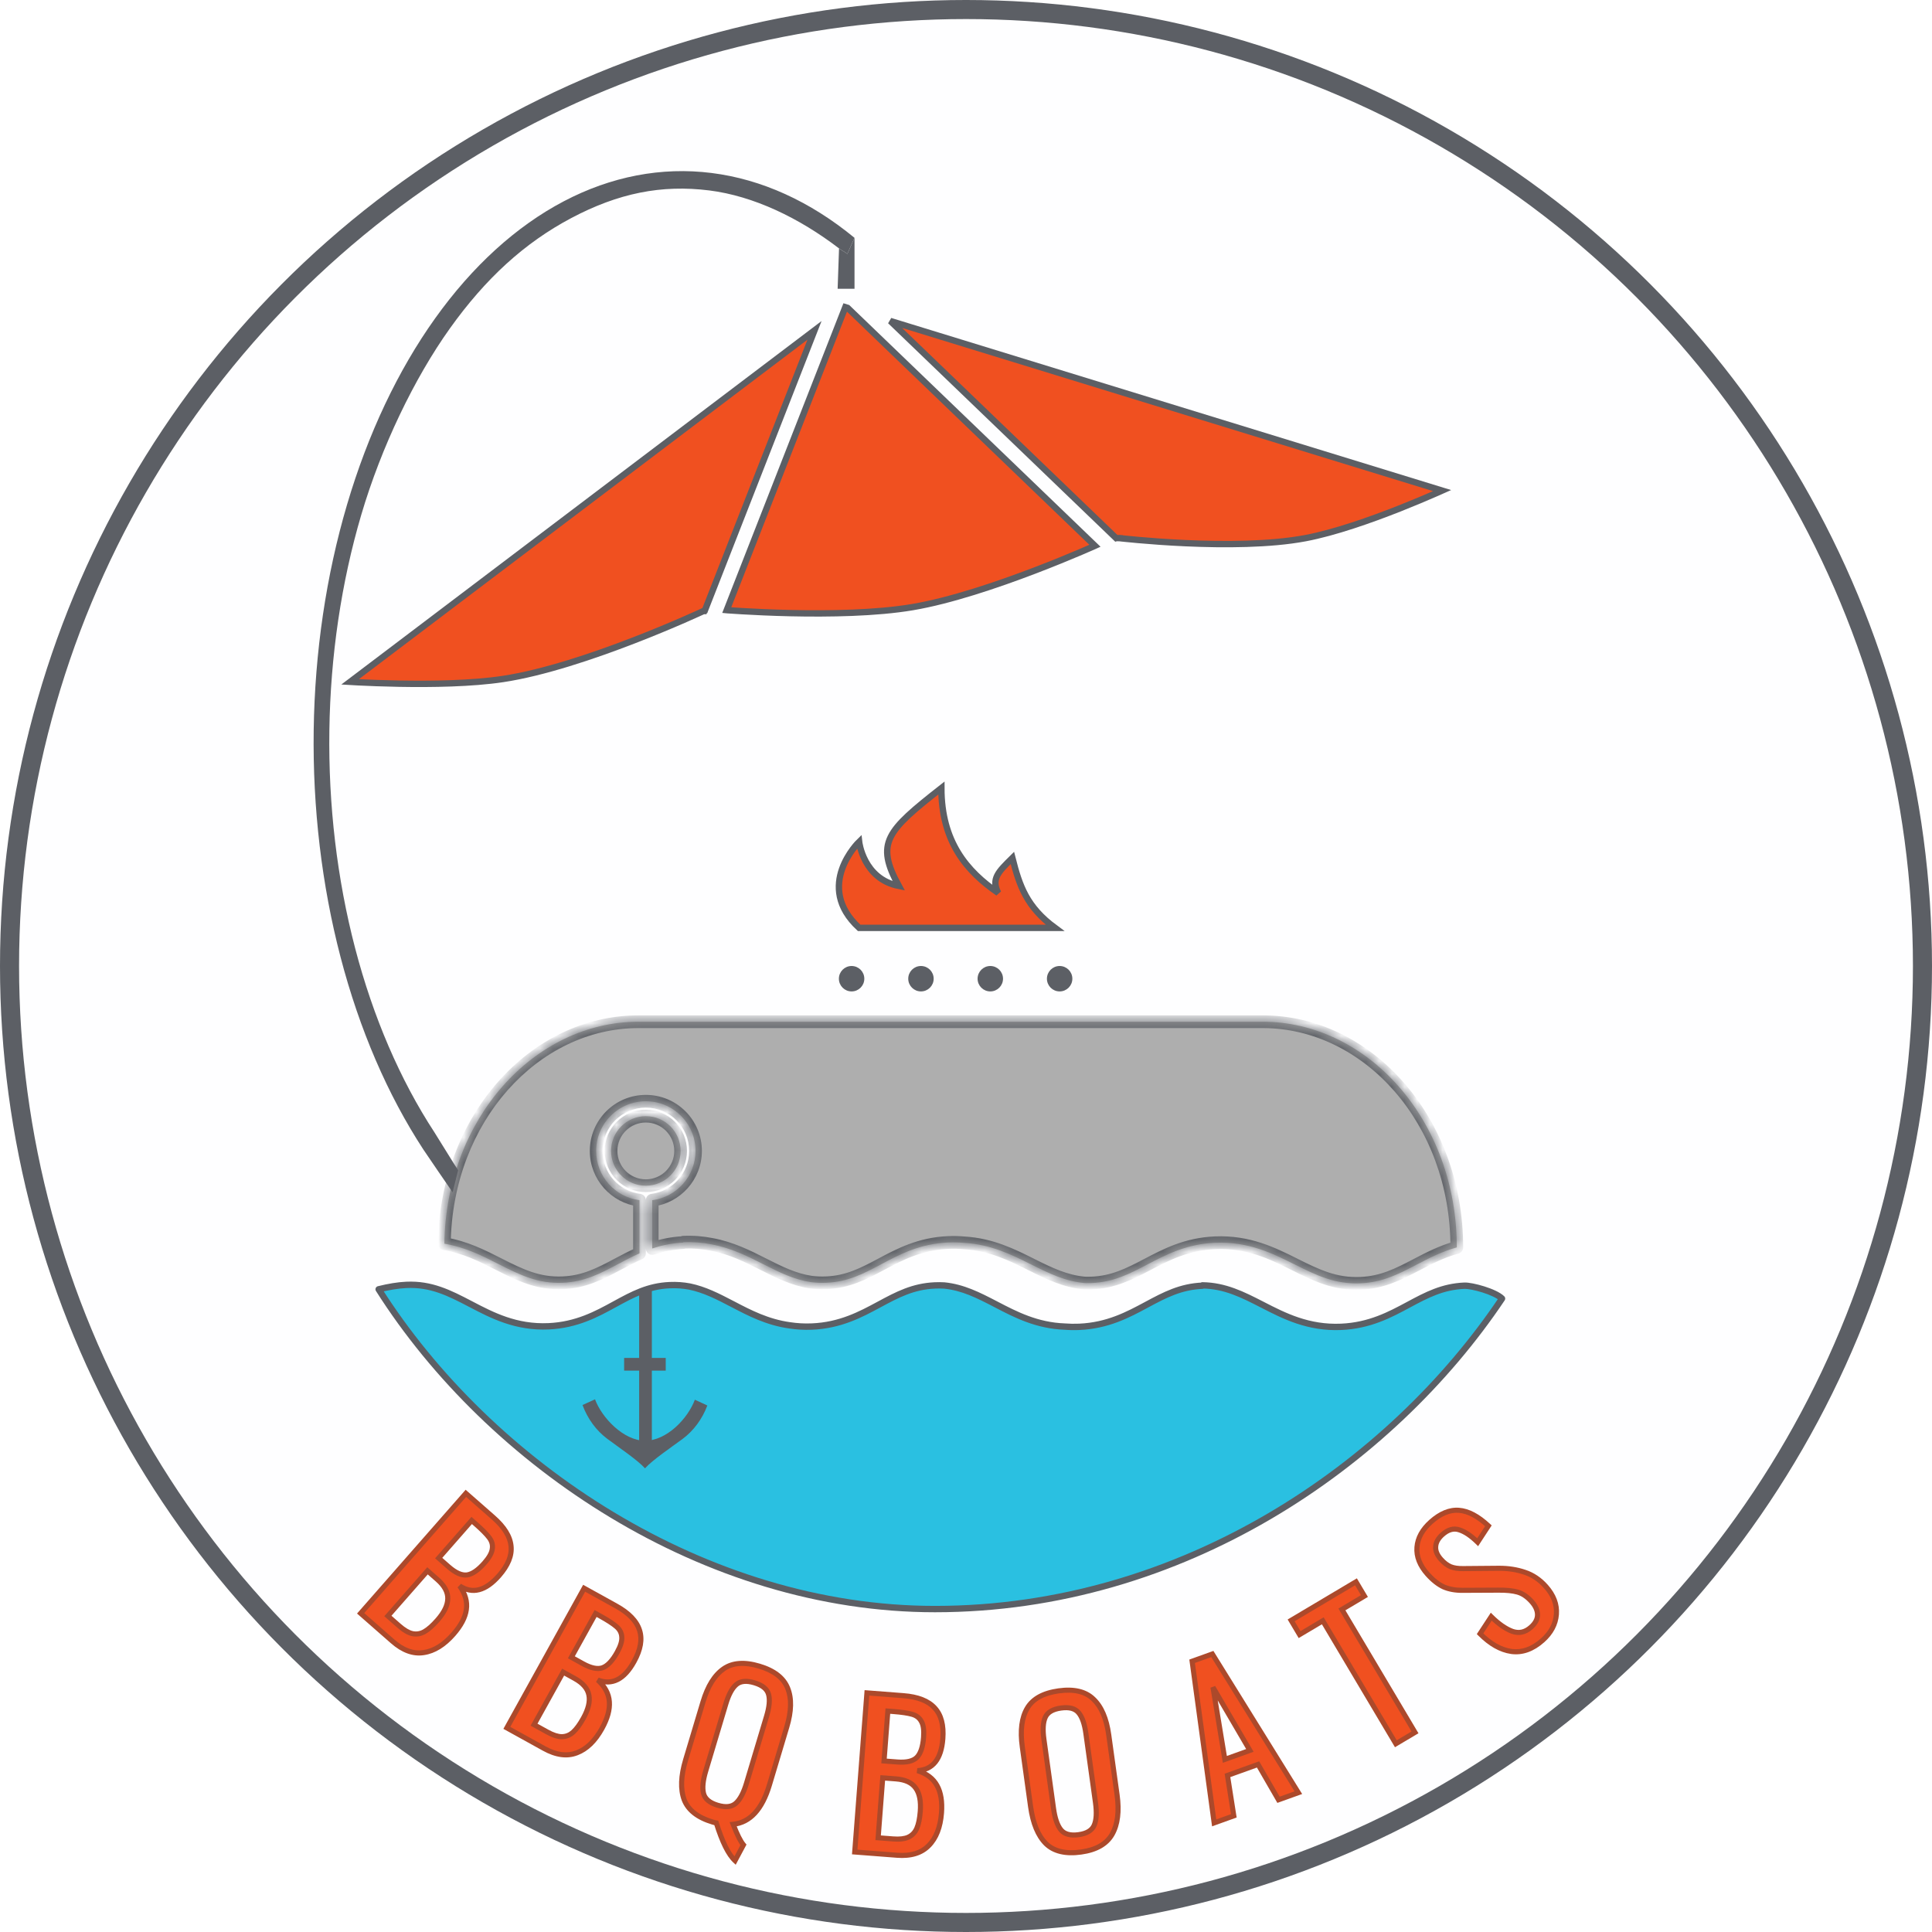 <?xml version="1.0" encoding="UTF-8"?> <svg xmlns="http://www.w3.org/2000/svg" width="152" height="152" viewBox="0 0 152 152" fill="none"><circle cx="76" cy="76" r="75.25" fill="#FEFEFF" stroke="#5C5F65" stroke-width="1.5"></circle><g filter="url(#filter0_d_154_41)"><path d="M35.652 116.489L37.819 118.39C38.674 119.14 39.136 119.889 39.207 120.639C39.285 121.381 38.97 122.155 38.261 122.963C37.205 124.167 36.171 124.436 35.161 123.77C35.605 124.393 35.781 125.015 35.69 125.636C35.605 126.249 35.266 126.893 34.673 127.569C33.931 128.416 33.15 128.899 32.33 129.018C31.518 129.145 30.704 128.85 29.889 128.134L27.372 125.926L35.652 116.489ZM34.294 122.267C34.838 122.744 35.317 122.958 35.731 122.909C36.152 122.852 36.615 122.536 37.119 121.962C37.487 121.542 37.69 121.177 37.728 120.867C37.781 120.556 37.703 120.261 37.495 119.982C37.286 119.703 36.929 119.342 36.425 118.899L36.11 118.623L33.514 121.582L34.294 122.267ZM30.402 126.915C30.791 127.255 31.141 127.459 31.453 127.527C31.779 127.593 32.094 127.54 32.398 127.366C32.701 127.193 33.04 126.892 33.415 126.465C33.947 125.859 34.218 125.3 34.228 124.786C34.245 124.265 33.974 123.76 33.415 123.269L32.634 122.584L29.517 126.138L30.402 126.915Z" fill="#F05020"></path><path d="M35.652 116.489L35.784 116.338L35.634 116.206L35.502 116.357L35.652 116.489ZM39.207 120.639L39.008 120.658L39.008 120.66L39.207 120.639ZM35.161 123.77L35.271 123.603L34.998 123.886L35.161 123.77ZM35.69 125.636L35.492 125.606L35.491 125.608L35.69 125.636ZM32.33 129.018L32.301 128.82L32.299 128.821L32.33 129.018ZM27.372 125.926L27.222 125.794L27.09 125.945L27.24 126.077L27.372 125.926ZM35.731 122.909L35.755 123.108L35.758 123.107L35.731 122.909ZM37.728 120.867L37.531 120.834L37.53 120.843L37.728 120.867ZM37.495 119.982L37.655 119.862L37.655 119.862L37.495 119.982ZM36.11 118.623L36.242 118.472L36.092 118.34L35.96 118.491L36.11 118.623ZM33.514 121.582L33.363 121.45L33.231 121.6L33.382 121.732L33.514 121.582ZM31.453 127.527L31.41 127.722L31.413 127.723L31.453 127.527ZM32.398 127.366L32.497 127.54L32.398 127.366ZM34.228 124.786L34.028 124.78L34.028 124.782L34.228 124.786ZM32.634 122.584L32.766 122.434L32.616 122.302L32.484 122.452L32.634 122.584ZM29.517 126.138L29.366 126.006L29.234 126.156L29.385 126.288L29.517 126.138ZM35.52 116.639L37.687 118.54L37.951 118.24L35.784 116.338L35.52 116.639ZM37.687 118.54C38.523 119.273 38.944 119.98 39.008 120.658L39.406 120.62C39.329 119.799 38.825 119.006 37.951 118.24L37.687 118.54ZM39.008 120.66C39.078 121.325 38.799 122.047 38.111 122.831L38.411 123.095C39.14 122.264 39.492 121.436 39.406 120.618L39.008 120.66ZM38.111 122.831C37.596 123.417 37.106 123.754 36.643 123.874C36.189 123.993 35.736 123.909 35.271 123.603L35.051 123.937C35.596 124.297 36.165 124.412 36.744 124.261C37.314 124.113 37.869 123.713 38.411 123.095L38.111 122.831ZM34.998 123.886C35.419 124.476 35.574 125.047 35.492 125.606L35.887 125.665C35.988 124.982 35.791 124.309 35.324 123.654L34.998 123.886ZM35.491 125.608C35.414 126.169 35.101 126.778 34.523 127.437L34.824 127.701C35.431 127.008 35.796 126.329 35.888 125.663L35.491 125.608ZM34.523 127.437C33.8 128.261 33.059 128.71 32.301 128.82L32.359 129.216C33.24 129.088 34.061 128.571 34.824 127.701L34.523 127.437ZM32.299 128.821C31.563 128.935 30.807 128.674 30.021 127.984L29.757 128.285C30.602 129.026 31.473 129.354 32.361 129.216L32.299 128.821ZM30.021 127.984L27.504 125.776L27.24 126.077L29.757 128.285L30.021 127.984ZM27.522 126.058L35.802 116.621L35.502 116.357L27.222 125.794L27.522 126.058ZM34.162 122.417C34.719 122.906 35.254 123.167 35.755 123.108L35.708 122.71C35.38 122.749 34.957 122.582 34.426 122.117L34.162 122.417ZM35.758 123.107C36.252 123.04 36.756 122.679 37.269 122.093L36.969 121.83C36.473 122.394 36.052 122.664 35.704 122.711L35.758 123.107ZM37.269 122.093C37.646 121.665 37.881 121.262 37.927 120.892L37.53 120.843C37.499 121.092 37.328 121.42 36.969 121.83L37.269 122.093ZM37.926 120.901C37.989 120.53 37.893 120.18 37.655 119.862L37.335 120.102C37.514 120.342 37.574 120.583 37.531 120.834L37.926 120.901ZM37.655 119.862C37.434 119.566 37.064 119.194 36.556 118.748L36.293 119.049C36.795 119.489 37.139 119.84 37.335 120.102L37.655 119.862ZM36.556 118.748L36.242 118.472L35.978 118.773L36.293 119.049L36.556 118.748ZM35.96 118.491L33.363 121.45L33.664 121.714L36.26 118.754L35.96 118.491ZM33.382 121.732L34.162 122.417L34.426 122.117L33.645 121.432L33.382 121.732ZM30.27 127.065C30.67 127.416 31.051 127.645 31.41 127.722L31.495 127.331C31.231 127.274 30.911 127.095 30.534 126.764L30.27 127.065ZM31.413 127.723C31.789 127.8 32.154 127.736 32.497 127.54L32.298 127.193C32.035 127.343 31.769 127.387 31.492 127.331L31.413 127.723ZM32.497 127.54C32.828 127.351 33.184 127.032 33.566 126.597L33.265 126.333C32.897 126.753 32.575 127.035 32.298 127.193L32.497 127.54ZM33.566 126.597C34.111 125.975 34.416 125.371 34.428 124.79L34.028 124.782C34.019 125.228 33.782 125.744 33.265 126.333L33.566 126.597ZM34.428 124.793C34.448 124.19 34.131 123.631 33.547 123.119L33.283 123.419C33.817 123.888 34.043 124.341 34.028 124.78L34.428 124.793ZM33.547 123.119L32.766 122.434L32.502 122.734L33.283 123.419L33.547 123.119ZM32.484 122.452L29.366 126.006L29.667 126.27L32.785 122.716L32.484 122.452ZM29.385 126.288L30.27 127.065L30.534 126.764L29.648 125.987L29.385 126.288Z" fill="#AC492B"></path><path d="M44.957 123.955L47.479 125.351C48.474 125.902 49.085 126.536 49.314 127.253C49.548 127.961 49.405 128.785 48.884 129.726C48.108 131.127 47.156 131.609 46.027 131.174C46.593 131.688 46.898 132.258 46.941 132.884C46.989 133.501 46.795 134.203 46.36 134.989C45.814 135.975 45.154 136.613 44.378 136.904C43.612 137.201 42.754 137.086 41.805 136.56L38.876 134.939L44.957 123.955ZM44.86 129.89C45.493 130.24 46.007 130.347 46.401 130.211C46.8 130.066 47.185 129.659 47.555 128.99C47.826 128.502 47.946 128.102 47.918 127.791C47.903 127.476 47.764 127.204 47.501 126.976C47.238 126.747 46.812 126.47 46.225 126.145L45.859 125.942L43.952 129.387L44.86 129.89ZM42.047 135.259C42.499 135.509 42.884 135.634 43.203 135.634C43.537 135.629 43.833 135.51 44.093 135.276C44.352 135.042 44.62 134.676 44.895 134.179C45.285 133.474 45.431 132.869 45.332 132.365C45.238 131.853 44.865 131.416 44.215 131.056L43.306 130.553L41.016 134.689L42.047 135.259Z" fill="#F05020"></path><path d="M44.957 123.955L45.054 123.78L44.879 123.683L44.782 123.858L44.957 123.955ZM49.314 127.253L49.124 127.314L49.124 127.316L49.314 127.253ZM46.027 131.174L46.099 130.987L45.893 131.322L46.027 131.174ZM46.941 132.884L46.741 132.898L46.741 132.899L46.941 132.884ZM44.378 136.904L44.308 136.717L44.306 136.718L44.378 136.904ZM38.876 134.939L38.701 134.842L38.604 135.017L38.779 135.114L38.876 134.939ZM46.401 130.211L46.466 130.4L46.469 130.399L46.401 130.211ZM47.918 127.791L47.718 127.8L47.719 127.809L47.918 127.791ZM47.501 126.976L47.632 126.825L47.632 126.825L47.501 126.976ZM45.859 125.942L45.956 125.767L45.781 125.67L45.684 125.845L45.859 125.942ZM43.952 129.387L43.777 129.29L43.68 129.465L43.855 129.561L43.952 129.387ZM43.203 135.634L43.204 135.834L43.206 135.834L43.203 135.634ZM44.093 135.276L44.227 135.424L44.093 135.276ZM45.332 132.365L45.135 132.401L45.136 132.404L45.332 132.365ZM43.306 130.553L43.403 130.378L43.228 130.281L43.131 130.456L43.306 130.553ZM41.016 134.689L40.841 134.592L40.744 134.767L40.919 134.864L41.016 134.689ZM44.86 124.13L47.382 125.526L47.576 125.176L45.054 123.78L44.86 124.13ZM47.382 125.526C48.354 126.064 48.917 126.665 49.124 127.314L49.505 127.192C49.254 126.407 48.593 125.739 47.576 125.176L47.382 125.526ZM49.124 127.316C49.334 127.951 49.215 128.715 48.709 129.629L49.059 129.822C49.595 128.855 49.762 127.971 49.504 127.19L49.124 127.316ZM48.709 129.629C48.332 130.311 47.924 130.744 47.498 130.96C47.079 131.172 46.619 131.188 46.099 130.987L45.955 131.36C46.565 131.595 47.145 131.587 47.679 131.317C48.204 131.051 48.661 130.542 49.059 129.822L48.709 129.629ZM45.893 131.322C46.429 131.809 46.702 132.334 46.741 132.898L47.14 132.87C47.093 132.182 46.757 131.566 46.162 131.026L45.893 131.322ZM46.741 132.899C46.785 133.464 46.609 134.126 46.185 134.893L46.535 135.086C46.981 134.28 47.192 133.539 47.14 132.868L46.741 132.899ZM46.185 134.893C45.654 135.851 45.025 136.448 44.308 136.717L44.449 137.092C45.282 136.778 45.974 136.098 46.535 135.086L46.185 134.893ZM44.306 136.718C43.611 136.986 42.817 136.892 41.902 136.385L41.708 136.735C42.691 137.28 43.612 137.415 44.45 137.091L44.306 136.718ZM41.902 136.385L38.973 134.764L38.779 135.114L41.708 136.735L41.902 136.385ZM39.051 135.036L45.132 124.052L44.782 123.858L38.701 134.842L39.051 135.036ZM44.763 130.065C45.411 130.423 45.99 130.564 46.466 130.4L46.336 130.022C46.023 130.13 45.575 130.057 44.957 129.715L44.763 130.065ZM46.469 130.399C46.938 130.228 47.353 129.768 47.73 129.087L47.38 128.893C47.017 129.55 46.662 129.903 46.333 130.023L46.469 130.399ZM47.73 129.087C48.007 128.588 48.151 128.144 48.117 127.773L47.719 127.809C47.742 128.06 47.645 128.416 47.38 128.893L47.73 129.087ZM48.118 127.782C48.1 127.406 47.932 127.085 47.632 126.825L47.37 127.127C47.597 127.323 47.706 127.546 47.718 127.8L48.118 127.782ZM47.632 126.825C47.353 126.582 46.913 126.297 46.322 125.97L46.128 126.32C46.712 126.643 47.123 126.912 47.37 127.127L47.632 126.825ZM46.322 125.97L45.956 125.767L45.762 126.117L46.128 126.32L46.322 125.97ZM45.684 125.845L43.777 129.29L44.127 129.483L46.034 126.039L45.684 125.845ZM43.855 129.561L44.763 130.065L44.957 129.715L44.049 129.212L43.855 129.561ZM41.95 135.434C42.415 135.692 42.836 135.834 43.204 135.834L43.203 135.434C42.933 135.434 42.582 135.327 42.144 135.084L41.95 135.434ZM43.206 135.834C43.59 135.829 43.933 135.689 44.227 135.424L43.959 135.127C43.733 135.331 43.483 135.43 43.201 135.434L43.206 135.834ZM44.227 135.424C44.51 135.169 44.79 134.782 45.07 134.276L44.72 134.082C44.45 134.57 44.195 134.914 43.959 135.127L44.227 135.424ZM45.07 134.276C45.471 133.551 45.64 132.897 45.528 132.327L45.136 132.404C45.222 132.841 45.1 133.396 44.72 134.082L45.07 134.276ZM45.529 132.329C45.42 131.736 44.992 131.257 44.312 130.881L44.118 131.231C44.739 131.575 45.056 131.97 45.135 132.401L45.529 132.329ZM44.312 130.881L43.403 130.378L43.209 130.728L44.118 131.231L44.312 130.881ZM43.131 130.456L40.841 134.592L41.191 134.785L43.481 130.65L43.131 130.456ZM40.919 134.864L41.95 135.434L42.144 135.084L41.113 134.514L40.919 134.864Z" fill="#AC492B"></path><path d="M56.828 145.385C56.313 144.907 55.822 143.919 55.354 142.419C55.292 142.412 55.196 142.388 55.068 142.35C53.89 141.997 53.143 141.412 52.827 140.594C52.524 139.77 52.562 138.724 52.942 137.457L54.307 132.899C54.681 131.652 55.222 130.783 55.929 130.294C56.637 129.805 57.575 129.736 58.743 130.086C59.911 130.436 60.654 131.014 60.973 131.822C61.295 132.619 61.271 133.637 60.9 134.874L59.53 139.447C58.957 141.358 58.008 142.384 56.682 142.526C56.984 143.318 57.254 143.857 57.491 144.144L56.828 145.385ZM55.464 141.028C56.097 141.218 56.578 141.163 56.905 140.862C57.233 140.561 57.508 140.039 57.73 139.297L59.309 134.026C59.529 133.293 59.582 132.721 59.468 132.309C59.357 131.888 58.985 131.582 58.351 131.392C57.718 131.202 57.239 131.253 56.914 131.544C56.592 131.825 56.322 132.332 56.102 133.065L54.523 138.336C54.301 139.078 54.243 139.665 54.351 140.096C54.459 140.528 54.83 140.839 55.464 141.028Z" fill="#F05020"></path><path d="M56.828 145.385L56.692 145.532L56.882 145.708L57.004 145.48L56.828 145.385ZM55.354 142.419L55.545 142.36L55.507 142.237L55.379 142.221L55.354 142.419ZM52.827 140.594L52.639 140.663L52.64 140.666L52.827 140.594ZM55.929 130.294L55.816 130.13L55.929 130.294ZM60.973 131.822L60.787 131.895L60.788 131.897L60.973 131.822ZM56.682 142.526L56.66 142.327L56.402 142.355L56.495 142.597L56.682 142.526ZM57.491 144.144L57.668 144.238L57.731 144.12L57.645 144.016L57.491 144.144ZM56.905 140.862L56.77 140.714L56.905 140.862ZM59.468 132.309L59.274 132.36L59.275 132.363L59.468 132.309ZM56.914 131.544L57.046 131.695L57.048 131.693L56.914 131.544ZM54.351 140.096L54.545 140.048L54.351 140.096ZM56.964 145.239C56.491 144.8 56.012 143.858 55.545 142.36L55.163 142.479C55.632 143.98 56.135 145.015 56.692 145.532L56.964 145.239ZM55.379 142.221C55.334 142.215 55.252 142.196 55.125 142.158L55.01 142.541C55.14 142.58 55.249 142.608 55.329 142.618L55.379 142.221ZM55.125 142.158C53.981 141.815 53.299 141.261 53.013 140.522L52.64 140.666C52.987 141.562 53.798 142.178 55.01 142.541L55.125 142.158ZM53.014 140.525C52.732 139.757 52.76 138.76 53.133 137.515L52.75 137.4C52.364 138.688 52.315 139.782 52.639 140.663L53.014 140.525ZM53.133 137.515L54.499 132.956L54.116 132.841L52.75 137.4L53.133 137.515ZM54.499 132.956C54.866 131.731 55.388 130.912 56.043 130.459L55.816 130.13C55.056 130.655 54.496 131.572 54.116 132.841L54.499 132.956ZM56.043 130.459C56.682 130.017 57.55 129.937 58.685 130.277L58.8 129.894C57.599 129.534 56.591 129.593 55.816 130.13L56.043 130.459ZM58.685 130.277C59.819 130.617 60.499 131.165 60.787 131.895L61.159 131.748C60.809 130.863 60.002 130.254 58.8 129.894L58.685 130.277ZM60.788 131.897C61.086 132.636 61.072 133.602 60.708 134.817L61.091 134.932C61.469 133.672 61.504 132.603 61.158 131.747L60.788 131.897ZM60.708 134.817L59.338 139.39L59.721 139.505L61.091 134.932L60.708 134.817ZM59.338 139.39C58.775 141.267 57.869 142.198 56.66 142.327L56.703 142.725C58.147 142.57 59.139 141.448 59.721 139.505L59.338 139.39ZM56.495 142.597C56.797 143.39 57.077 143.957 57.337 144.271L57.645 144.016C57.43 143.757 57.17 143.245 56.868 142.455L56.495 142.597ZM57.315 144.05L56.652 145.291L57.004 145.48L57.668 144.238L57.315 144.05ZM55.406 141.22C56.072 141.419 56.639 141.378 57.041 141.009L56.77 140.714C56.517 140.947 56.123 141.017 55.521 140.837L55.406 141.22ZM57.041 141.009C57.408 140.672 57.696 140.108 57.922 139.354L57.538 139.239C57.32 139.969 57.058 140.45 56.77 140.714L57.041 141.009ZM57.922 139.354L59.501 134.083L59.118 133.968L57.538 139.239L57.922 139.354ZM59.501 134.083C59.724 133.339 59.79 132.723 59.661 132.256L59.275 132.363C59.374 132.719 59.334 133.247 59.118 133.968L59.501 134.083ZM59.661 132.258C59.525 131.739 59.072 131.399 58.408 131.201L58.294 131.584C58.897 131.765 59.189 132.036 59.274 132.36L59.661 132.258ZM58.408 131.201C57.745 131.002 57.18 131.037 56.781 131.395L57.048 131.693C57.297 131.469 57.69 131.403 58.294 131.584L58.408 131.201ZM56.782 131.394C56.418 131.712 56.134 132.263 55.911 133.007L56.294 133.122C56.51 132.401 56.767 131.938 57.046 131.695L56.782 131.394ZM55.911 133.007L54.331 138.278L54.715 138.393L56.294 133.122L55.911 133.007ZM54.331 138.278C54.105 139.033 54.036 139.661 54.157 140.145L54.545 140.048C54.45 139.668 54.496 139.123 54.715 138.393L54.331 138.278ZM54.157 140.145C54.29 140.675 54.741 141.021 55.406 141.22L55.521 140.837C54.919 140.656 54.629 140.381 54.545 140.048L54.157 140.145Z" fill="#AC492B"></path><path d="M67.205 132.187L70.08 132.408C71.213 132.495 72.033 132.817 72.54 133.374C73.047 133.92 73.26 134.73 73.177 135.801C73.055 137.398 72.389 138.233 71.182 138.306C71.91 138.538 72.424 138.93 72.724 139.482C73.024 140.023 73.14 140.742 73.071 141.638C72.985 142.761 72.65 143.616 72.066 144.204C71.492 144.792 70.664 145.044 69.583 144.961L66.244 144.705L67.205 132.187ZM69.586 137.624C70.307 137.679 70.819 137.563 71.121 137.275C71.424 136.977 71.604 136.447 71.663 135.685C71.705 135.128 71.649 134.715 71.494 134.444C71.349 134.163 71.11 133.974 70.775 133.876C70.441 133.777 69.939 133.703 69.269 133.651L68.852 133.619L68.551 137.545L69.586 137.624ZM69.261 143.677C69.776 143.717 70.179 143.67 70.469 143.537C70.77 143.394 70.99 143.162 71.129 142.841C71.267 142.52 71.359 142.077 71.402 141.51C71.464 140.706 71.345 140.096 71.045 139.679C70.746 139.252 70.226 139.01 69.484 138.953L68.449 138.874L68.087 143.587L69.261 143.677Z" fill="#F05020"></path><path d="M67.205 132.187L67.221 131.987L67.021 131.972L67.006 132.172L67.205 132.187ZM72.54 133.374L72.392 133.508L72.393 133.51L72.54 133.374ZM71.182 138.306L71.169 138.107L71.121 138.497L71.182 138.306ZM72.724 139.482L72.548 139.577L72.549 139.579L72.724 139.482ZM72.066 144.204L71.924 144.063L71.923 144.064L72.066 144.204ZM66.244 144.705L66.045 144.69L66.03 144.889L66.229 144.904L66.244 144.705ZM71.121 137.275L71.259 137.42L71.261 137.418L71.121 137.275ZM71.494 134.444L71.316 134.535L71.32 134.543L71.494 134.444ZM70.775 133.876L70.832 133.684L70.832 133.684L70.775 133.876ZM68.852 133.619L68.867 133.42L68.668 133.404L68.653 133.604L68.852 133.619ZM68.551 137.545L68.351 137.529L68.336 137.729L68.535 137.744L68.551 137.545ZM70.469 143.537L70.553 143.719L70.555 143.718L70.469 143.537ZM71.129 142.841L71.312 142.921L71.129 142.841ZM71.045 139.679L70.881 139.794L70.883 139.796L71.045 139.679ZM68.449 138.874L68.464 138.674L68.265 138.659L68.249 138.858L68.449 138.874ZM68.087 143.587L67.887 143.572L67.872 143.771L68.072 143.787L68.087 143.587ZM67.19 132.386L70.065 132.607L70.095 132.208L67.221 131.987L67.19 132.386ZM70.065 132.607C71.172 132.692 71.933 133.004 72.392 133.508L72.688 133.239C72.133 132.629 71.254 132.297 70.095 132.208L70.065 132.607ZM72.393 133.51C72.848 134 73.058 134.745 72.978 135.786L73.377 135.816C73.461 134.714 73.246 133.841 72.686 133.238L72.393 133.51ZM72.978 135.786C72.918 136.563 72.728 137.126 72.43 137.5C72.138 137.867 71.725 138.073 71.169 138.107L71.194 138.506C71.846 138.466 72.37 138.218 72.743 137.75C73.11 137.289 73.314 136.636 73.377 135.816L72.978 135.786ZM71.121 138.497C71.811 138.717 72.278 139.08 72.548 139.577L72.899 139.386C72.57 138.78 72.009 138.36 71.242 138.116L71.121 138.497ZM72.549 139.579C72.823 140.073 72.939 140.749 72.872 141.623L73.271 141.653C73.341 140.735 73.225 139.972 72.898 139.385L72.549 139.579ZM72.872 141.623C72.788 142.715 72.464 143.519 71.924 144.063L72.208 144.345C72.836 143.713 73.182 142.807 73.271 141.653L72.872 141.623ZM71.923 144.064C71.403 144.597 70.641 144.842 69.598 144.762L69.567 145.161C70.688 145.247 71.582 144.986 72.209 144.343L71.923 144.064ZM69.598 144.762L66.26 144.506L66.229 144.904L69.567 145.161L69.598 144.762ZM66.444 144.72L67.405 132.202L67.006 132.172L66.045 144.69L66.444 144.72ZM69.571 137.823C70.309 137.88 70.894 137.768 71.259 137.42L70.983 137.131C70.744 137.359 70.305 137.479 69.602 137.425L69.571 137.823ZM71.261 137.418C71.617 137.068 71.802 136.476 71.862 135.7L71.463 135.669C71.406 136.418 71.23 136.887 70.981 137.133L71.261 137.418ZM71.862 135.7C71.906 135.131 71.853 134.668 71.667 134.344L71.32 134.543C71.445 134.761 71.505 135.126 71.463 135.669L71.862 135.7ZM71.671 134.352C71.499 134.018 71.213 133.796 70.832 133.684L70.719 134.067C71.007 134.152 71.199 134.309 71.316 134.535L71.671 134.352ZM70.832 133.684C70.477 133.579 69.958 133.503 69.285 133.452L69.254 133.851C69.92 133.902 70.405 133.975 70.719 134.067L70.832 133.684ZM69.285 133.452L68.867 133.42L68.837 133.819L69.254 133.851L69.285 133.452ZM68.653 133.604L68.351 137.529L68.75 137.56L69.051 133.634L68.653 133.604ZM68.535 137.744L69.571 137.823L69.602 137.425L68.566 137.345L68.535 137.744ZM69.246 143.877C69.776 143.918 70.218 143.872 70.553 143.719L70.386 143.355C70.14 143.468 69.777 143.516 69.277 143.478L69.246 143.877ZM70.555 143.718C70.902 143.553 71.156 143.284 71.312 142.921L70.945 142.762C70.825 143.041 70.638 143.235 70.383 143.356L70.555 143.718ZM71.312 142.921C71.464 142.571 71.557 142.102 71.602 141.525L71.203 141.495C71.16 142.051 71.071 142.47 70.945 142.762L71.312 142.921ZM71.602 141.525C71.665 140.7 71.547 140.034 71.207 139.562L70.883 139.796C71.143 140.158 71.263 140.713 71.203 141.495L71.602 141.525ZM71.209 139.565C70.863 139.07 70.274 138.813 69.499 138.754L69.469 139.153C70.177 139.207 70.629 139.434 70.881 139.794L71.209 139.565ZM69.499 138.754L68.464 138.674L68.433 139.073L69.469 139.153L69.499 138.754ZM68.249 138.858L67.887 143.572L68.286 143.603L68.648 138.889L68.249 138.858ZM68.072 143.787L69.246 143.877L69.277 143.478L68.102 143.388L68.072 143.787Z" fill="#AC492B"></path><path d="M84.052 144.709C82.834 144.878 81.911 144.657 81.284 144.045C80.665 143.421 80.265 142.454 80.083 141.144L79.429 136.431C79.25 135.141 79.381 134.127 79.82 133.388C80.26 132.649 81.084 132.195 82.292 132.028C83.5 131.86 84.412 132.078 85.027 132.681C85.652 133.272 86.053 134.208 86.23 135.487L86.887 140.216C87.066 141.505 86.937 142.535 86.502 143.305C86.066 144.075 85.249 144.543 84.052 144.709ZM83.862 143.343C84.507 143.253 84.916 143.004 85.088 142.594C85.261 142.184 85.294 141.595 85.188 140.827L84.431 135.377C84.326 134.62 84.136 134.077 83.861 133.75C83.585 133.413 83.124 133.289 82.48 133.379C81.824 133.47 81.41 133.715 81.236 134.115C81.06 134.504 81.025 135.078 81.13 135.835L81.887 141.285C81.993 142.053 82.185 142.61 82.463 142.958C82.741 143.305 83.207 143.434 83.862 143.343Z" fill="#F05020"></path><path d="M81.284 144.045L81.142 144.186L81.144 144.188L81.284 144.045ZM79.82 133.388L79.649 133.286L79.82 133.388ZM85.027 132.681L84.887 132.824L84.89 132.826L85.027 132.681ZM86.502 143.305L86.328 143.207L86.502 143.305ZM85.088 142.594L85.273 142.671L85.088 142.594ZM83.861 133.75L83.707 133.877L83.708 133.879L83.861 133.75ZM81.236 134.115L81.418 134.197L81.419 134.195L81.236 134.115ZM82.463 142.958L82.619 142.833L82.463 142.958ZM84.025 144.511C82.842 144.675 81.991 144.455 81.424 143.902L81.144 144.188C81.832 144.859 82.826 145.081 84.079 144.907L84.025 144.511ZM81.426 143.904C80.85 143.323 80.46 142.405 80.281 141.117L79.885 141.172C80.07 142.504 80.481 143.519 81.142 144.186L81.426 143.904ZM80.281 141.117L79.627 136.404L79.231 136.459L79.885 141.172L80.281 141.117ZM79.627 136.404C79.451 135.137 79.585 134.175 79.992 133.49L79.649 133.286C79.176 134.079 79.049 135.146 79.231 136.459L79.627 136.404ZM79.992 133.49C80.39 132.822 81.145 132.389 82.32 132.226L82.264 131.83C81.023 132.002 80.131 132.475 79.649 133.286L79.992 133.49ZM82.32 132.226C83.493 132.063 84.332 132.28 84.887 132.824L85.167 132.538C84.491 131.876 83.507 131.657 82.264 131.83L82.32 132.226ZM84.89 132.826C85.468 133.374 85.858 134.259 86.032 135.515L86.428 135.46C86.248 134.157 85.835 133.171 85.165 132.536L84.89 132.826ZM86.032 135.515L86.689 140.243L87.085 140.188L86.428 135.46L86.032 135.515ZM86.689 140.243C86.864 141.509 86.734 142.489 86.328 143.207L86.676 143.404C87.141 142.581 87.267 141.502 87.085 140.188L86.689 140.243ZM86.328 143.207C85.933 143.904 85.184 144.35 84.025 144.511L84.079 144.907C85.314 144.736 86.199 144.246 86.676 143.404L86.328 143.207ZM83.89 143.541C84.569 143.447 85.061 143.173 85.273 142.671L84.904 142.516C84.77 142.834 84.445 143.06 83.835 143.145L83.89 143.541ZM85.273 142.671C85.466 142.212 85.494 141.58 85.386 140.8L84.99 140.855C85.094 141.61 85.056 142.156 84.904 142.516L85.273 142.671ZM85.386 140.8L84.629 135.349L84.233 135.404L84.99 140.855L85.386 140.8ZM84.629 135.349C84.522 134.58 84.326 133.992 84.014 133.622L83.708 133.879C83.946 134.162 84.13 134.659 84.233 135.404L84.629 135.349ZM84.016 133.624C83.676 133.209 83.129 133.087 82.452 133.181L82.507 133.577C83.12 133.492 83.494 133.617 83.707 133.877L84.016 133.624ZM82.452 133.181C81.766 133.276 81.267 133.542 81.052 134.035L81.419 134.195C81.553 133.887 81.883 133.663 82.507 133.577L82.452 133.181ZM81.053 134.033C80.855 134.474 80.826 135.093 80.932 135.863L81.328 135.808C81.225 135.062 81.266 134.534 81.418 134.197L81.053 134.033ZM80.932 135.863L81.689 141.313L82.085 141.258L81.328 135.808L80.932 135.863ZM81.689 141.313C81.797 142.093 81.996 142.693 82.307 143.083L82.619 142.833C82.375 142.528 82.19 142.013 82.085 141.258L81.689 141.313ZM82.307 143.083C82.648 143.509 83.202 143.636 83.89 143.541L83.835 143.145C83.213 143.231 82.834 143.101 82.619 142.833L82.307 143.083Z" fill="#AC492B"></path><path d="M92.79 129.699L94.38 129.128L101.147 140.038L99.586 140.598L97.978 137.816L95.571 138.681L96.07 141.861L94.524 142.416L92.79 129.699ZM97.335 136.713L94.431 131.745L95.365 137.421L97.335 136.713Z" fill="#F05020"></path><path d="M92.79 129.699L92.722 129.511L92.57 129.566L92.592 129.726L92.79 129.699ZM94.38 129.128L94.55 129.023L94.465 128.885L94.313 128.94L94.38 129.128ZM101.147 140.038L101.215 140.226L101.447 140.143L101.317 139.933L101.147 140.038ZM99.586 140.598L99.413 140.699L99.497 140.843L99.654 140.787L99.586 140.598ZM97.978 137.816L98.151 137.716L98.067 137.572L97.91 137.628L97.978 137.816ZM95.571 138.681L95.503 138.492L95.347 138.548L95.373 138.712L95.571 138.681ZM96.07 141.861L96.138 142.049L96.294 141.993L96.268 141.83L96.07 141.861ZM94.524 142.416L94.326 142.443L94.359 142.688L94.592 142.604L94.524 142.416ZM97.335 136.713L97.402 136.902L97.629 136.82L97.507 136.612L97.335 136.713ZM94.431 131.745L94.603 131.644L94.233 131.777L94.431 131.745ZM95.365 137.421L95.168 137.453L95.207 137.69L95.433 137.609L95.365 137.421ZM92.858 129.887L94.448 129.316L94.313 128.94L92.722 129.511L92.858 129.887ZM94.21 129.233L100.977 140.143L101.317 139.933L94.55 129.023L94.21 129.233ZM101.079 139.85L99.519 140.41L99.654 140.787L101.215 140.226L101.079 139.85ZM99.759 140.498L98.151 137.716L97.805 137.916L99.413 140.699L99.759 140.498ZM97.91 137.628L95.503 138.492L95.638 138.869L98.045 138.005L97.91 137.628ZM95.373 138.712L95.873 141.892L96.268 141.83L95.768 138.65L95.373 138.712ZM96.003 141.673L94.457 142.228L94.592 142.604L96.138 142.049L96.003 141.673ZM94.722 142.389L92.988 129.672L92.592 129.726L94.326 142.443L94.722 142.389ZM97.507 136.612L94.603 131.644L94.258 131.846L97.162 136.814L97.507 136.612ZM94.233 131.777L95.168 137.453L95.563 137.388L94.628 131.712L94.233 131.777ZM95.433 137.609L97.402 136.902L97.267 136.525L95.298 137.232L95.433 137.609Z" fill="#AC492B"></path><path d="M103.07 126.517L101.244 127.602L100.579 126.482L105.682 123.449L106.347 124.568L104.575 125.622L110.325 135.295L108.819 136.19L103.07 126.517Z" fill="#F05020"></path><path d="M103.07 126.517L103.241 126.414L103.139 126.243L102.967 126.345L103.07 126.517ZM101.244 127.602L101.072 127.704L101.174 127.876L101.346 127.774L101.244 127.602ZM100.579 126.482L100.477 126.311L100.305 126.413L100.407 126.585L100.579 126.482ZM105.682 123.449L105.854 123.347L105.752 123.175L105.58 123.277L105.682 123.449ZM106.347 124.568L106.449 124.74L106.621 124.638L106.519 124.466L106.347 124.568ZM104.575 125.622L104.473 125.45L104.301 125.552L104.403 125.724L104.575 125.622ZM110.325 135.295L110.427 135.467L110.599 135.365L110.497 135.193L110.325 135.295ZM108.819 136.19L108.647 136.292L108.75 136.464L108.921 136.362L108.819 136.19ZM102.967 126.345L101.142 127.43L101.346 127.774L103.172 126.689L102.967 126.345ZM101.416 127.499L100.751 126.38L100.407 126.585L101.072 127.704L101.416 127.499ZM100.681 126.654L105.784 123.621L105.58 123.277L100.477 126.311L100.681 126.654ZM105.51 123.551L106.175 124.671L106.519 124.466L105.854 123.347L105.51 123.551ZM106.245 124.396L104.473 125.45L104.677 125.794L106.449 124.74L106.245 124.396ZM104.403 125.724L110.153 135.397L110.497 135.193L104.747 125.52L104.403 125.724ZM110.223 135.123L108.717 136.018L108.921 136.362L110.427 135.467L110.223 135.123ZM108.991 136.088L103.241 126.414L102.898 126.619L108.647 136.292L108.991 136.088Z" fill="#AC492B"></path><path d="M120.366 128.05C119.579 128.751 118.76 129.044 117.911 128.929C117.069 128.808 116.247 128.343 115.444 127.536L116.323 126.192C116.898 126.759 117.446 127.142 117.969 127.341C118.5 127.532 118.993 127.425 119.448 127.02C119.787 126.717 119.96 126.398 119.964 126.062C119.97 125.711 119.815 125.358 119.498 125.003C119.155 124.617 118.788 124.369 118.399 124.259C118.011 124.149 117.501 124.097 116.871 124.105L114.06 124.118C113.496 124.123 113 124.032 112.572 123.846C112.144 123.646 111.724 123.314 111.312 122.851C110.7 122.165 110.422 121.457 110.479 120.728C110.536 120 110.903 119.333 111.582 118.728C112.323 118.068 113.058 117.766 113.786 117.823C114.515 117.88 115.286 118.286 116.098 119.043L115.255 120.334C114.729 119.821 114.246 119.496 113.807 119.361C113.37 119.212 112.927 119.336 112.479 119.735C112.148 120.03 111.972 120.346 111.953 120.682C111.927 121.009 112.065 121.343 112.367 121.682C112.615 121.96 112.871 122.154 113.135 122.265C113.393 122.367 113.719 122.415 114.115 122.409L116.938 122.385C117.67 122.383 118.344 122.488 118.961 122.699C119.586 122.904 120.139 123.276 120.621 123.816C121.232 124.503 121.509 125.232 121.45 126.004C121.39 126.777 121.029 127.459 120.366 128.05Z" fill="#F05020"></path><path d="M117.911 128.929L117.882 129.127L117.884 129.128L117.911 128.929ZM115.444 127.536L115.277 127.426L115.188 127.562L115.302 127.677L115.444 127.536ZM116.323 126.192L116.463 126.05L116.289 125.878L116.156 126.083L116.323 126.192ZM117.969 127.341L117.898 127.528L117.901 127.529L117.969 127.341ZM119.964 126.062L119.764 126.058L119.764 126.059L119.964 126.062ZM118.399 124.259L118.454 124.066L118.399 124.259ZM116.871 124.105L116.872 124.305L116.874 124.305L116.871 124.105ZM114.06 124.118L114.059 123.918L114.059 123.918L114.06 124.118ZM112.572 123.846L112.487 124.027L112.492 124.03L112.572 123.846ZM110.479 120.728L110.678 120.744L110.678 120.744L110.479 120.728ZM116.098 119.043L116.266 119.153L116.358 119.012L116.235 118.897L116.098 119.043ZM115.255 120.334L115.116 120.477L115.29 120.647L115.423 120.443L115.255 120.334ZM113.807 119.361L113.743 119.551L113.749 119.552L113.807 119.361ZM111.953 120.682L112.152 120.697L112.152 120.693L111.953 120.682ZM113.135 122.265L113.058 122.449L113.061 122.45L113.135 122.265ZM114.115 122.409L114.113 122.209L114.111 122.209L114.115 122.409ZM116.938 122.385L116.937 122.185L116.936 122.185L116.938 122.385ZM118.961 122.699L118.897 122.889L118.899 122.889L118.961 122.699ZM121.45 126.004L121.649 126.02L121.45 126.004ZM120.233 127.901C119.478 128.573 118.716 128.836 117.937 128.731L117.884 129.128C118.805 129.252 119.679 128.929 120.499 128.199L120.233 127.901ZM117.939 128.731C117.153 128.618 116.368 128.182 115.586 127.395L115.302 127.677C116.125 128.504 116.985 128.998 117.882 129.127L117.939 128.731ZM115.611 127.645L116.49 126.302L116.156 126.083L115.277 127.426L115.611 127.645ZM116.182 126.334C116.769 126.913 117.341 127.316 117.898 127.528L118.04 127.154C117.552 126.969 117.026 126.606 116.463 126.05L116.182 126.334ZM117.901 127.529C118.198 127.636 118.492 127.662 118.779 127.6C119.066 127.538 119.333 127.39 119.581 127.169L119.315 126.871C119.108 127.055 118.901 127.164 118.694 127.209C118.489 127.253 118.271 127.237 118.037 127.153L117.901 127.529ZM119.581 127.169C119.947 126.843 120.158 126.475 120.164 126.064L119.764 126.059C119.761 126.321 119.628 126.592 119.315 126.871L119.581 127.169ZM120.164 126.065C120.171 125.648 119.985 125.249 119.648 124.87L119.349 125.136C119.644 125.467 119.769 125.773 119.764 126.058L120.164 126.065ZM119.648 124.87C119.286 124.463 118.888 124.19 118.454 124.066L118.345 124.451C118.688 124.549 119.024 124.771 119.349 125.136L119.648 124.87ZM118.454 124.066C118.039 123.949 117.509 123.897 116.869 123.905L116.874 124.305C117.494 124.297 117.982 124.348 118.345 124.451L118.454 124.066ZM116.87 123.905L114.059 123.918L114.061 124.318L116.872 124.305L116.87 123.905ZM114.059 123.918C113.517 123.922 113.049 123.835 112.651 123.663L112.492 124.03C112.951 124.228 113.476 124.323 114.062 124.318L114.059 123.918ZM112.657 123.665C112.26 123.479 111.861 123.167 111.461 122.718L111.162 122.984C111.588 123.461 112.028 123.812 112.487 124.027L112.657 123.665ZM111.461 122.718C110.876 122.061 110.627 121.405 110.678 120.744L110.28 120.713C110.218 121.509 110.524 122.268 111.162 122.984L111.461 122.718ZM110.678 120.744C110.73 120.079 111.065 119.457 111.715 118.877L111.449 118.579C110.742 119.209 110.341 119.921 110.28 120.713L110.678 120.744ZM111.715 118.877C112.43 118.24 113.114 117.971 113.771 118.022L113.802 117.624C113.002 117.561 112.216 117.896 111.449 118.579L111.715 118.877ZM113.771 118.022C114.436 118.074 115.166 118.448 115.962 119.19L116.235 118.897C115.405 118.124 114.594 117.685 113.802 117.624L113.771 118.022ZM115.931 118.934L115.088 120.225L115.423 120.443L116.266 119.153L115.931 118.934ZM115.395 120.191C114.858 119.667 114.348 119.318 113.866 119.17L113.749 119.552C114.144 119.674 114.6 119.974 115.116 120.477L115.395 120.191ZM113.872 119.172C113.345 118.992 112.829 119.155 112.346 119.585L112.612 119.884C113.024 119.517 113.394 119.431 113.743 119.55L113.872 119.172ZM112.346 119.585C111.988 119.905 111.776 120.266 111.753 120.67L112.152 120.693C112.168 120.426 112.307 120.156 112.612 119.884L112.346 119.585ZM111.753 120.666C111.721 121.066 111.893 121.451 112.218 121.816L112.516 121.549C112.236 121.235 112.132 120.953 112.152 120.697L111.753 120.666ZM112.218 121.816C112.48 122.109 112.759 122.324 113.058 122.449L113.212 122.08C112.982 121.984 112.75 121.811 112.516 121.549L112.218 121.816ZM113.061 122.45C113.351 122.566 113.706 122.616 114.118 122.609L114.111 122.209C113.732 122.215 113.434 122.169 113.209 122.079L113.061 122.45ZM114.116 122.609L116.939 122.585L116.936 122.185L114.113 122.209L114.116 122.609ZM116.938 122.585C117.651 122.583 118.303 122.685 118.897 122.889L119.026 122.51C118.386 122.291 117.689 122.183 116.937 122.185L116.938 122.585ZM118.899 122.889C119.487 123.082 120.011 123.433 120.471 123.949L120.77 123.683C120.268 123.119 119.685 122.726 119.024 122.509L118.899 122.889ZM120.471 123.949C121.054 124.603 121.304 125.281 121.25 125.989L121.649 126.02C121.713 125.183 121.411 124.402 120.77 123.683L120.471 123.949ZM121.25 125.989C121.196 126.702 120.864 127.338 120.233 127.901L120.499 128.199C121.195 127.579 121.585 126.851 121.649 126.02L121.25 125.989Z" fill="#AC492B"></path></g><circle cx="67" cy="77" r="0.95" fill="#5C5F65" stroke="#5C5F65" stroke-width="0.1"></circle><circle cx="72.456" cy="77" r="0.95" fill="#5C5F65" stroke="#5C5F65" stroke-width="0.1"></circle><circle cx="77.912" cy="77" r="0.95" fill="#5C5F65" stroke="#5C5F65" stroke-width="0.1"></circle><circle cx="83.367" cy="77" r="0.95" fill="#5C5F65" stroke="#5C5F65" stroke-width="0.1"></circle><path d="M83 73L67.592 73C64.01 69.7 67.592 66.231 67.592 66.231C67.592 66.231 67.92 69.15 70.712 69.7C68.863 66.315 69.749 65.385 74.063 62C74.063 66.231 76.066 68.558 78.532 70.25C77.973 69.15 78.532 68.6 79.649 67.5C80.207 69.7 80.766 71.35 83 73Z" fill="#F05020" stroke="#5C5F65" stroke-width="0.5"></path><path d="M62.141 104.272C60.371 104.029 58.955 103.289 57.688 102.628L57.625 102.595C56.468 101.991 55.431 101.459 54.255 101.217C53.761 101.125 53.242 101.083 52.679 101.109C50.99 101.185 49.79 101.827 48.387 102.595L48.334 102.624C46.956 103.378 45.372 104.245 43.161 104.346C40.597 104.462 38.715 103.48 37.083 102.628L37.02 102.595C35.348 101.722 33.926 100.999 31.972 101.087C31.304 101.118 30.561 101.244 29.789 101.435C38.518 115.194 55.42 126.594 73.555 126.594C93.077 126.594 109.444 115.194 118.174 102.166C117.628 101.623 115.789 101.126 115.21 101.152C113.485 101.228 112.256 101.874 110.826 102.642L110.774 102.67C109.368 103.425 107.759 104.29 105.52 104.389C102.928 104.503 101.023 103.525 99.364 102.673L99.302 102.641C97.733 101.836 96.373 101.154 94.603 101.124L94.605 101.152C92.88 101.228 91.651 101.874 90.221 102.642L90.169 102.67C88.763 103.425 87.154 104.29 84.915 104.389C84.519 104.406 84.138 104.398 83.772 104.369C81.564 104.289 79.883 103.414 78.405 102.646L78.332 102.608C76.96 101.894 75.755 101.281 74.284 101.135C74.048 101.121 73.806 101.119 73.555 101.13C71.832 101.206 70.604 101.855 69.173 102.626L69.129 102.65C67.72 103.409 66.108 104.277 63.862 104.367C63.252 104.392 62.68 104.355 62.141 104.272Z" fill="#2AC0E1"></path><path d="M62.141 104.272L62.179 104.025L62.175 104.025L62.141 104.272ZM57.688 102.628L57.804 102.406L57.804 102.406L57.688 102.628ZM63.862 104.367L63.872 104.617L63.862 104.367ZM69.129 102.65L69.01 102.43L69.01 102.43L69.129 102.65ZM69.173 102.626L69.055 102.406L69.055 102.406L69.173 102.626ZM73.555 101.13L73.544 100.88L73.555 101.13ZM74.284 101.135L74.308 100.886L74.298 100.885L74.284 101.135ZM78.332 102.608L78.448 102.386L78.448 102.386L78.332 102.608ZM78.405 102.646L78.521 102.424L78.521 102.424L78.405 102.646ZM83.772 104.369L83.792 104.119L83.781 104.119L83.772 104.369ZM84.915 104.389L84.926 104.638L84.915 104.389ZM90.169 102.67L90.051 102.45L90.051 102.45L90.169 102.67ZM90.221 102.642L90.103 102.422L90.103 102.422L90.221 102.642ZM94.605 101.152L94.615 101.402C94.753 101.396 94.86 101.279 94.854 101.141L94.605 101.152ZM94.603 101.124L94.608 100.874C94.539 100.873 94.472 100.9 94.424 100.95C94.376 100.999 94.35 101.066 94.354 101.135L94.603 101.124ZM99.302 102.641L99.416 102.419L99.416 102.419L99.302 102.641ZM99.364 102.673L99.249 102.895V102.895L99.364 102.673ZM105.52 104.389L105.509 104.139L105.52 104.389ZM110.774 102.67L110.656 102.45L110.656 102.45L110.774 102.67ZM110.826 102.642L110.708 102.422L110.708 102.422L110.826 102.642ZM115.21 101.152L115.199 100.902L115.21 101.152ZM118.174 102.166L118.381 102.305C118.448 102.206 118.435 102.073 118.35 101.989L118.174 102.166ZM29.789 101.435L29.729 101.193C29.651 101.212 29.587 101.268 29.557 101.342C29.527 101.417 29.535 101.502 29.578 101.569L29.789 101.435ZM31.972 101.087L31.984 101.337L31.972 101.087ZM37.02 102.595L37.136 102.373L37.136 102.373L37.02 102.595ZM37.083 102.628L37.199 102.406L37.199 102.406L37.083 102.628ZM43.161 104.346L43.172 104.595L43.161 104.346ZM48.334 102.624L48.214 102.405L48.214 102.405L48.334 102.624ZM48.387 102.595L48.267 102.376L48.267 102.376L48.387 102.595ZM52.679 101.109L52.69 101.358L52.679 101.109ZM54.255 101.217L54.305 100.973L54.301 100.972L54.255 101.217ZM57.625 102.595L57.74 102.373L57.74 102.373L57.625 102.595ZM62.175 104.025C60.454 103.788 59.073 103.069 57.804 102.406L57.572 102.849C58.836 103.509 60.289 104.27 62.107 104.52L62.175 104.025ZM63.852 104.117C63.258 104.141 62.702 104.105 62.179 104.025L62.103 104.52C62.657 104.604 63.245 104.642 63.872 104.617L63.852 104.117ZM69.01 102.43C67.602 103.188 66.035 104.03 63.852 104.117L63.872 104.617C66.181 104.524 67.839 103.629 69.248 102.87L69.01 102.43ZM69.055 102.406L69.01 102.43L69.248 102.87L69.292 102.846L69.055 102.406ZM73.544 100.88C71.758 100.959 70.484 101.636 69.055 102.406L69.292 102.846C70.725 102.074 71.907 101.453 73.566 101.38L73.544 100.88ZM74.298 100.885C74.054 100.871 73.804 100.869 73.544 100.88L73.566 101.38C73.809 101.369 74.043 101.371 74.269 101.384L74.298 100.885ZM78.448 102.386C77.08 101.675 75.834 101.038 74.308 100.886L74.259 101.383C75.675 101.525 76.841 102.114 78.217 102.829L78.448 102.386ZM78.521 102.424L78.448 102.386L78.217 102.829L78.29 102.867L78.521 102.424ZM83.781 104.119C81.636 104.042 80 103.194 78.521 102.424L78.29 102.867C79.766 103.635 81.493 104.537 83.763 104.619L83.781 104.119ZM84.904 104.139C84.518 104.156 84.148 104.148 83.792 104.12L83.752 104.618C84.128 104.648 84.519 104.656 84.926 104.638L84.904 104.139ZM90.051 102.45C88.645 103.205 87.081 104.043 84.904 104.139L84.926 104.638C87.228 104.537 88.881 103.646 90.287 102.89L90.051 102.45ZM90.103 102.422L90.051 102.45L90.287 102.89L90.339 102.862L90.103 102.422ZM94.594 100.902C92.806 100.981 91.531 101.655 90.103 102.422L90.339 102.862C91.771 102.093 92.954 101.475 94.615 101.402L94.594 100.902ZM94.354 101.135L94.355 101.163L94.854 101.141L94.853 101.113L94.354 101.135ZM99.416 102.419C97.851 101.616 96.442 100.905 94.608 100.874L94.599 101.374C96.303 101.402 97.614 102.056 99.187 102.864L99.416 102.419ZM99.478 102.451L99.416 102.419L99.187 102.864L99.249 102.895L99.478 102.451ZM105.509 104.139C102.99 104.25 101.138 103.303 99.478 102.451L99.249 102.895C100.908 103.747 102.867 104.756 105.531 104.638L105.509 104.139ZM110.656 102.45C109.25 103.205 107.686 104.043 105.509 104.139L105.531 104.638C107.833 104.537 109.486 103.646 110.892 102.89L110.656 102.45ZM110.708 102.422L110.656 102.45L110.892 102.89L110.944 102.862L110.708 102.422ZM115.199 100.902C113.411 100.981 112.136 101.655 110.708 102.422L110.944 102.862C112.376 102.093 113.559 101.475 115.221 101.402L115.199 100.902ZM118.35 101.989C118.183 101.823 117.936 101.675 117.669 101.549C117.398 101.42 117.088 101.304 116.78 101.207C116.471 101.11 116.161 101.031 115.889 100.978C115.622 100.926 115.374 100.894 115.199 100.902L115.221 101.402C115.335 101.397 115.535 101.418 115.793 101.469C116.045 101.518 116.337 101.592 116.63 101.684C116.922 101.776 117.21 101.884 117.455 102.001C117.705 102.119 117.891 102.237 117.997 102.343L118.35 101.989ZM73.555 126.844C93.175 126.844 109.615 115.389 118.381 102.305L117.966 102.027C109.274 114.999 92.979 126.344 73.555 126.344V126.844ZM29.578 101.569C38.345 115.387 55.32 126.844 73.555 126.844V126.344C55.52 126.344 38.692 115.001 30 101.302L29.578 101.569ZM31.961 100.838C31.271 100.869 30.511 100.999 29.729 101.193L29.849 101.678C30.611 101.489 31.337 101.366 31.984 101.337L31.961 100.838ZM37.136 102.373C35.467 101.502 33.989 100.746 31.961 100.838L31.984 101.337C33.862 101.252 35.23 101.942 36.904 102.817L37.136 102.373ZM37.199 102.406L37.136 102.373L36.904 102.817L36.967 102.849L37.199 102.406ZM43.15 104.096C40.659 104.209 38.832 103.259 37.199 102.406L36.967 102.849C38.599 103.701 40.534 104.715 43.172 104.595L43.15 104.096ZM48.214 102.405C46.836 103.159 45.297 103.998 43.15 104.096L43.172 104.595C45.447 104.492 47.076 103.598 48.454 102.843L48.214 102.405ZM48.267 102.376L48.214 102.405L48.454 102.843L48.507 102.814L48.267 102.376ZM52.668 100.859C50.915 100.938 49.669 101.609 48.267 102.376L48.507 102.815C49.912 102.046 51.066 101.432 52.69 101.358L52.668 100.859ZM54.301 100.972C53.789 100.876 53.25 100.833 52.668 100.859L52.69 101.358C53.234 101.334 53.733 101.374 54.208 101.463L54.301 100.972ZM57.74 102.373C56.588 101.772 55.521 101.222 54.305 100.973L54.204 101.462C55.341 101.696 56.349 102.211 57.509 102.816L57.74 102.373ZM57.804 102.406L57.74 102.373L57.509 102.816L57.572 102.849L57.804 102.406Z" fill="#5C5F65"></path><mask id="path-25-inside-1_154_41" fill="white"><path fill-rule="evenodd" clip-rule="evenodd" d="M114.615 98.138C114.614 88.161 107.612 80.384 99.339 80.384H96.32H53.314H50.235C42.041 80.384 35.096 88.01 34.96 97.847C36.609 98.123 37.95 98.804 39.155 99.416L39.214 99.446C40.897 100.301 42.325 101.009 44.286 100.922C45.979 100.847 47.183 100.219 48.596 99.466L48.643 99.442C49.162 99.165 49.711 98.873 50.312 98.61V94.425C48.389 94.18 46.903 92.538 46.903 90.549C46.903 88.39 48.653 86.64 50.811 86.64C52.97 86.64 54.72 88.39 54.72 90.549C54.72 92.538 53.234 94.18 51.312 94.425V98.224C52.041 97.983 52.848 97.807 53.762 97.757L53.761 97.731C54.557 97.696 55.287 97.763 55.965 97.897C57.54 98.188 58.832 98.842 59.999 99.433L60.047 99.457C61.326 100.105 62.459 100.67 63.791 100.871C64.18 100.922 64.586 100.941 65.018 100.922C66.712 100.847 67.916 100.219 69.329 99.466L69.375 99.442C70.765 98.701 72.363 97.851 74.596 97.752C75.038 97.733 75.46 97.745 75.864 97.782C77.985 97.91 79.625 98.73 81.077 99.456L81.136 99.485C82.567 100.2 83.822 100.815 85.366 100.946C85.527 100.95 85.691 100.949 85.859 100.943C87.586 100.876 88.818 100.244 90.257 99.49L90.311 99.461C91.725 98.72 93.347 97.87 95.604 97.773C98.219 97.661 100.138 98.621 101.81 99.456L101.869 99.485C103.577 100.338 105.036 101.05 107.034 100.964C108.764 100.89 109.997 100.257 111.437 99.504L111.483 99.481L111.483 99.481C112.402 99 113.406 98.475 114.615 98.138ZM48.075 90.549C48.075 92.06 49.3 93.285 50.811 93.285C52.322 93.285 53.547 92.06 53.547 90.549C53.547 89.037 52.322 87.813 50.811 87.813C49.3 87.813 48.075 89.037 48.075 90.549Z"></path></mask><path fill-rule="evenodd" clip-rule="evenodd" d="M114.615 98.138C114.614 88.161 107.612 80.384 99.339 80.384H96.32H53.314H50.235C42.041 80.384 35.096 88.01 34.96 97.847C36.609 98.123 37.95 98.804 39.155 99.416L39.214 99.446C40.897 100.301 42.325 101.009 44.286 100.922C45.979 100.847 47.183 100.219 48.596 99.466L48.643 99.442C49.162 99.165 49.711 98.873 50.312 98.61V94.425C48.389 94.18 46.903 92.538 46.903 90.549C46.903 88.39 48.653 86.64 50.811 86.64C52.97 86.64 54.72 88.39 54.72 90.549C54.72 92.538 53.234 94.18 51.312 94.425V98.224C52.041 97.983 52.848 97.807 53.762 97.757L53.761 97.731C54.557 97.696 55.287 97.763 55.965 97.897C57.54 98.188 58.832 98.842 59.999 99.433L60.047 99.457C61.326 100.105 62.459 100.67 63.791 100.871C64.18 100.922 64.586 100.941 65.018 100.922C66.712 100.847 67.916 100.219 69.329 99.466L69.375 99.442C70.765 98.701 72.363 97.851 74.596 97.752C75.038 97.733 75.46 97.745 75.864 97.782C77.985 97.91 79.625 98.73 81.077 99.456L81.136 99.485C82.567 100.2 83.822 100.815 85.366 100.946C85.527 100.95 85.691 100.949 85.859 100.943C87.586 100.876 88.818 100.244 90.257 99.49L90.311 99.461C91.725 98.72 93.347 97.87 95.604 97.773C98.219 97.661 100.138 98.621 101.81 99.456L101.869 99.485C103.577 100.338 105.036 101.05 107.034 100.964C108.764 100.89 109.997 100.257 111.437 99.504L111.483 99.481L111.483 99.481C112.402 99 113.406 98.475 114.615 98.138ZM48.075 90.549C48.075 92.06 49.3 93.285 50.811 93.285C52.322 93.285 53.547 92.06 53.547 90.549C53.547 89.037 52.322 87.813 50.811 87.813C49.3 87.813 48.075 89.037 48.075 90.549Z" fill="#AEAEAE"></path><path d="M114.615 98.138L114.749 98.62C114.966 98.56 115.115 98.363 115.115 98.138L114.615 98.138ZM34.96 97.847L34.46 97.841C34.457 98.088 34.634 98.3 34.878 98.341L34.96 97.847ZM39.155 99.416L38.928 99.862L38.928 99.862L39.155 99.416ZM39.214 99.446L38.988 99.892L38.988 99.892L39.214 99.446ZM44.286 100.922L44.308 101.422L44.286 100.922ZM48.596 99.466L48.831 99.908L48.831 99.908L48.596 99.466ZM48.643 99.442L48.878 99.883H48.878L48.643 99.442ZM50.312 98.61L50.512 99.068C50.694 98.988 50.812 98.809 50.812 98.61H50.312ZM50.312 94.425H50.812C50.812 94.174 50.624 93.961 50.375 93.93L50.312 94.425ZM51.312 94.425L51.248 93.93C50.998 93.961 50.812 94.174 50.812 94.425H51.312ZM51.312 98.224H50.812C50.812 98.385 50.889 98.536 51.019 98.63C51.149 98.724 51.316 98.749 51.468 98.699L51.312 98.224ZM53.762 97.757L53.789 98.256C54.063 98.242 54.274 98.008 54.261 97.734L53.762 97.757ZM53.761 97.731L53.739 97.232C53.606 97.238 53.481 97.296 53.392 97.394C53.302 97.492 53.255 97.622 53.261 97.754L53.761 97.731ZM55.965 97.897L55.868 98.388L55.874 98.389L55.965 97.897ZM59.999 99.433L59.773 99.879L59.773 99.879L59.999 99.433ZM60.047 99.457L60.273 99.011L60.047 99.457ZM63.791 100.871L63.717 101.365L63.726 101.367L63.791 100.871ZM65.018 100.922L64.996 100.423H64.996L65.018 100.922ZM69.329 99.466L69.094 99.025L69.094 99.025L69.329 99.466ZM69.375 99.442L69.61 99.883L69.61 99.883L69.375 99.442ZM74.596 97.752L74.574 97.253L74.596 97.752ZM75.864 97.782L75.818 98.28C75.823 98.28 75.829 98.28 75.834 98.281L75.864 97.782ZM81.077 99.456L80.854 99.903L80.854 99.903L81.077 99.456ZM81.136 99.485L80.912 99.932L80.912 99.932L81.136 99.485ZM85.366 100.946L85.324 101.444C85.333 101.445 85.342 101.445 85.352 101.446L85.366 100.946ZM85.859 100.943L85.84 100.443H85.84L85.859 100.943ZM90.257 99.49L90.025 99.047L90.025 99.047L90.257 99.49ZM90.311 99.461L90.543 99.904L90.543 99.904L90.311 99.461ZM95.604 97.773L95.626 98.273L95.604 97.773ZM101.81 99.456L102.034 99.008L102.034 99.008L101.81 99.456ZM101.869 99.485L101.645 99.932L101.645 99.932L101.869 99.485ZM107.034 100.964L107.056 101.464L107.034 100.964ZM111.437 99.504L111.206 99.061L111.206 99.061L111.437 99.504ZM111.483 99.481L111.715 99.924C111.719 99.921 111.724 99.919 111.728 99.916L111.483 99.481ZM111.483 99.481L111.251 99.037C111.247 99.04 111.242 99.042 111.238 99.045L111.483 99.481ZM99.339 80.884C107.274 80.884 114.114 88.371 114.115 98.138L115.115 98.138C115.114 87.951 107.95 79.884 99.339 79.884V80.884ZM96.32 80.884H99.339V79.884H96.32V80.884ZM53.314 80.884H96.32V79.884H53.314V80.884ZM50.235 80.884H53.314V79.884H50.235V80.884ZM35.46 97.854C35.593 88.225 42.376 80.884 50.235 80.884V79.884C41.707 79.884 34.599 87.795 34.46 97.841L35.46 97.854ZM39.382 98.971C38.181 98.361 36.777 97.644 35.042 97.354L34.878 98.341C36.441 98.601 37.718 99.247 38.928 99.862L39.382 98.971ZM39.441 99.001L39.382 98.971L38.928 99.862L38.988 99.892L39.441 99.001ZM44.264 100.423C42.45 100.503 41.129 99.858 39.441 99.001L38.988 99.892C40.664 100.744 42.201 101.515 44.308 101.422L44.264 100.423ZM48.361 99.025C46.945 99.779 45.831 100.353 44.264 100.423L44.308 101.422C46.127 101.341 47.421 100.658 48.831 99.908L48.361 99.025ZM48.408 99L48.361 99.025L48.831 99.908L48.878 99.883L48.408 99ZM50.111 98.152C49.491 98.423 48.925 98.725 48.408 99L48.878 99.883C49.399 99.605 49.932 99.322 50.512 99.068L50.111 98.152ZM50.812 98.61V94.425H49.812V98.61H50.812ZM46.403 90.549C46.403 92.793 48.079 94.644 50.248 94.921L50.375 93.93C48.699 93.716 47.403 92.283 47.403 90.549H46.403ZM50.811 86.14C48.377 86.14 46.403 88.114 46.403 90.549H47.403C47.403 88.666 48.929 87.14 50.811 87.14V86.14ZM55.22 90.549C55.22 88.114 53.246 86.14 50.811 86.14V87.14C52.694 87.14 54.22 88.666 54.22 90.549H55.22ZM51.375 94.921C53.544 94.644 55.22 92.793 55.22 90.549H54.22C54.22 92.283 52.924 93.716 51.248 93.93L51.375 94.921ZM50.812 94.425V98.224H51.812V94.425H50.812ZM53.735 97.258C52.771 97.311 51.921 97.496 51.154 97.75L51.468 98.699C52.161 98.47 52.925 98.304 53.789 98.256L53.735 97.258ZM53.261 97.754L53.263 97.78L54.261 97.734L54.26 97.708L53.261 97.754ZM56.062 97.406C55.347 97.265 54.577 97.195 53.739 97.232L53.783 98.231C54.536 98.198 55.227 98.261 55.868 98.388L56.062 97.406ZM60.225 98.987C59.063 98.398 57.711 97.711 56.056 97.405L55.874 98.389C57.369 98.665 58.601 99.286 59.773 99.879L60.225 98.987ZM60.273 99.011L60.225 98.987L59.773 99.879L59.822 99.904L60.273 99.011ZM63.866 100.376C62.625 100.189 61.561 99.663 60.273 99.011L59.822 99.904C61.091 100.546 62.293 101.151 63.717 101.365L63.866 100.376ZM64.996 100.423C64.594 100.441 64.217 100.422 63.857 100.375L63.726 101.367C64.144 101.421 64.579 101.442 65.04 101.422L64.996 100.423ZM69.094 99.025C67.678 99.779 66.564 100.353 64.996 100.423L65.04 101.422C66.859 101.341 68.154 100.658 69.564 99.908L69.094 99.025ZM69.14 99L69.094 99.025L69.564 99.908L69.61 99.883L69.14 99ZM74.574 97.253C72.217 97.356 70.531 98.26 69.14 99L69.61 99.883C70.999 99.143 72.508 98.345 74.618 98.252L74.574 97.253ZM75.91 97.284C75.484 97.245 75.039 97.232 74.574 97.253L74.618 98.252C75.037 98.233 75.436 98.244 75.818 98.28L75.91 97.284ZM81.301 99.008C79.852 98.285 78.129 97.418 75.894 97.283L75.834 98.281C77.841 98.403 79.397 99.175 80.854 99.903L81.301 99.008ZM81.359 99.038L81.301 99.008L80.854 99.903L80.912 99.932L81.359 99.038ZM85.408 100.447C83.973 100.326 82.799 99.757 81.359 99.038L80.912 99.932C82.334 100.643 83.671 101.304 85.324 101.444L85.408 100.447ZM85.84 100.443C85.683 100.449 85.53 100.45 85.38 100.446L85.352 101.446C85.524 101.45 85.699 101.45 85.879 101.443L85.84 100.443ZM90.025 99.047C88.583 99.803 87.442 100.381 85.84 100.443L85.879 101.443C87.73 101.37 89.052 100.686 90.489 99.933L90.025 99.047ZM90.079 99.019L90.025 99.047L90.489 99.933L90.543 99.904L90.079 99.019ZM95.583 97.274C93.203 97.375 91.494 98.277 90.079 99.019L90.543 99.904C91.957 99.163 93.49 98.364 95.626 98.273L95.583 97.274ZM102.034 99.008C100.363 98.174 98.339 97.156 95.583 97.274L95.626 98.273C98.098 98.167 99.914 99.067 101.587 99.903L102.034 99.008ZM102.092 99.038L102.034 99.008L101.587 99.903L101.645 99.932L102.092 99.038ZM107.013 100.465C105.159 100.544 103.806 99.894 102.092 99.038L101.645 99.932C103.348 100.783 104.914 101.556 107.056 101.464L107.013 100.465ZM111.206 99.061C109.763 99.816 108.619 100.396 107.013 100.465L107.056 101.464C108.909 101.384 110.232 100.699 111.669 99.948L111.206 99.061ZM111.251 99.037L111.206 99.061L111.669 99.948L111.715 99.924L111.251 99.037ZM111.238 99.045L111.238 99.045L111.728 99.916L111.728 99.916L111.238 99.045ZM114.481 97.656C113.215 98.009 112.167 98.559 111.251 99.037L111.715 99.924C112.637 99.442 113.598 98.94 114.749 98.62L114.481 97.656ZM50.811 92.785C49.577 92.785 48.575 91.784 48.575 90.549H47.575C47.575 92.336 49.024 93.785 50.811 93.785V92.785ZM53.047 90.549C53.047 91.784 52.046 92.785 50.811 92.785V93.785C52.599 93.785 54.047 92.336 54.047 90.549H53.047ZM50.811 88.313C52.046 88.313 53.047 89.314 53.047 90.549H54.047C54.047 88.761 52.599 87.313 50.811 87.313V88.313ZM48.575 90.549C48.575 89.314 49.577 88.313 50.811 88.313V87.313C49.024 87.313 47.575 88.761 47.575 90.549H48.575Z" fill="#5C5F65" mask="url(#path-25-inside-1_154_41)"></path><path fill-rule="evenodd" clip-rule="evenodd" d="M50.285 113.566L50.285 101.758L51.285 101.406L51.285 113.566H50.285Z" fill="#5C5F65"></path><path fill-rule="evenodd" clip-rule="evenodd" d="M52.376 107.834H49.103V106.834H52.376V107.834Z" fill="#5C5F65"></path><path d="M55.65 110.578C55.244 111.656 54.56 112.576 53.684 113.222C52.808 113.868 51.337 114.863 50.746 115.52C50.156 114.863 48.65 113.852 47.778 113.199C46.906 112.547 46.228 111.621 45.829 110.54L46.813 110.091C47.348 111.544 49.063 113.342 50.739 113.348C52.445 113.355 54.103 111.626 54.669 110.122L55.65 110.578Z" fill="#5C5F65"></path><path d="M88.046 42.585L88.075 42.336L88.061 42.335H88.046L87.865 42.335H87.824L87.811 42.339L70.045 25.253L113.457 38.597C113.306 38.664 113.13 38.742 112.931 38.83C112.226 39.138 111.238 39.559 110.106 40.007C107.837 40.904 105.003 41.905 102.706 42.339C99.915 42.866 96.262 42.867 93.294 42.734C91.813 42.668 90.507 42.568 89.572 42.485C89.105 42.444 88.73 42.407 88.472 42.38C88.344 42.366 88.244 42.355 88.177 42.348L88.101 42.339L88.081 42.337L88.077 42.337L88.076 42.336L88.075 42.336L88.046 42.585ZM27.544 53.645L64.081 25.991L55.453 48.035L55.366 48.064L55.353 48.068L55.34 48.074L55.446 48.301L55.34 48.074L55.34 48.075L55.339 48.075L55.334 48.077L55.314 48.087L55.235 48.123C55.165 48.156 55.061 48.203 54.927 48.264C54.659 48.386 54.268 48.561 53.779 48.774C52.8 49.2 51.428 49.779 49.854 50.387C46.702 51.607 42.761 52.94 39.558 53.422C37.119 53.788 33.952 53.835 31.385 53.788C30.103 53.765 28.975 53.719 28.167 53.679C27.931 53.667 27.722 53.656 27.544 53.645ZM66.682 24.219L86.147 42.94C86.132 42.947 86.116 42.954 86.099 42.961C85.849 43.072 85.485 43.231 85.029 43.425C84.117 43.813 82.839 44.34 81.374 44.9C78.44 46.02 74.772 47.261 71.801 47.764C68.933 48.25 65.197 48.305 62.167 48.237C60.654 48.203 59.322 48.138 58.367 48.082C57.89 48.054 57.508 48.028 57.245 48.01C57.221 48.008 57.197 48.006 57.175 48.004L66.505 24.165L66.682 24.219Z" fill="#F05020" stroke="#5C5F65" stroke-width="0.5"></path><path d="M67.229 18.712L66.663 19.977C66.415 19.773 66.263 19.735 66.011 19.543L65.901 22.717H67.229V18.712Z" fill="#5C5F65"></path><path d="M67.229 18.712C63.742 15.839 59.914 14.103 55.98 13.609C52.045 13.115 48.087 13.875 44.348 15.84C40.609 17.806 37.169 20.936 34.238 25.04C31.307 29.143 28.947 34.133 27.304 39.702C25.66 45.272 24.768 51.303 24.68 57.428C24.593 63.552 25.314 69.639 26.797 75.315C28.281 80.992 30.497 86.138 33.308 90.438C33.553 90.812 35.359 93.446 35.611 93.806L36.046 92.069C35.791 91.707 34.42 89.453 34.173 89.076C31.481 84.959 29.36 80.032 27.939 74.597C26.519 69.162 25.829 63.333 25.913 57.47C25.996 51.606 26.851 45.831 28.424 40.498C29.998 35.166 32.588 29.769 35.394 25.84C38.2 21.911 41.257 19.109 44.949 17.154C48.64 15.2 52.038 14.51 55.806 14.983C59.293 15.421 62.877 17.147 66.011 19.543C66.263 19.735 66.415 19.773 66.663 19.977L67.229 18.712Z" fill="#5C5F65"></path><defs><filter id="filter0_d_154_41" x="27.372" y="116.489" width="97.239" height="31.15" filterUnits="userSpaceOnUse" color-interpolation-filters="sRGB"><feFlood flood-opacity="0" result="BackgroundImageFix"></feFlood><feColorMatrix in="SourceAlpha" type="matrix" values="0 0 0 0 0 0 0 0 0 0 0 0 0 0 0 0 0 0 127 0" result="hardAlpha"></feColorMatrix><feOffset dx="1" dy="1"></feOffset><feGaussianBlur stdDeviation="0.5"></feGaussianBlur><feColorMatrix type="matrix" values="0 0 0 0 0 0 0 0 0 0 0 0 0 0 0 0 0 0 0.2 0"></feColorMatrix><feBlend mode="normal" in2="BackgroundImageFix" result="effect1_dropShadow_154_41"></feBlend><feBlend mode="normal" in="SourceGraphic" in2="effect1_dropShadow_154_41" result="shape"></feBlend></filter></defs></svg> 